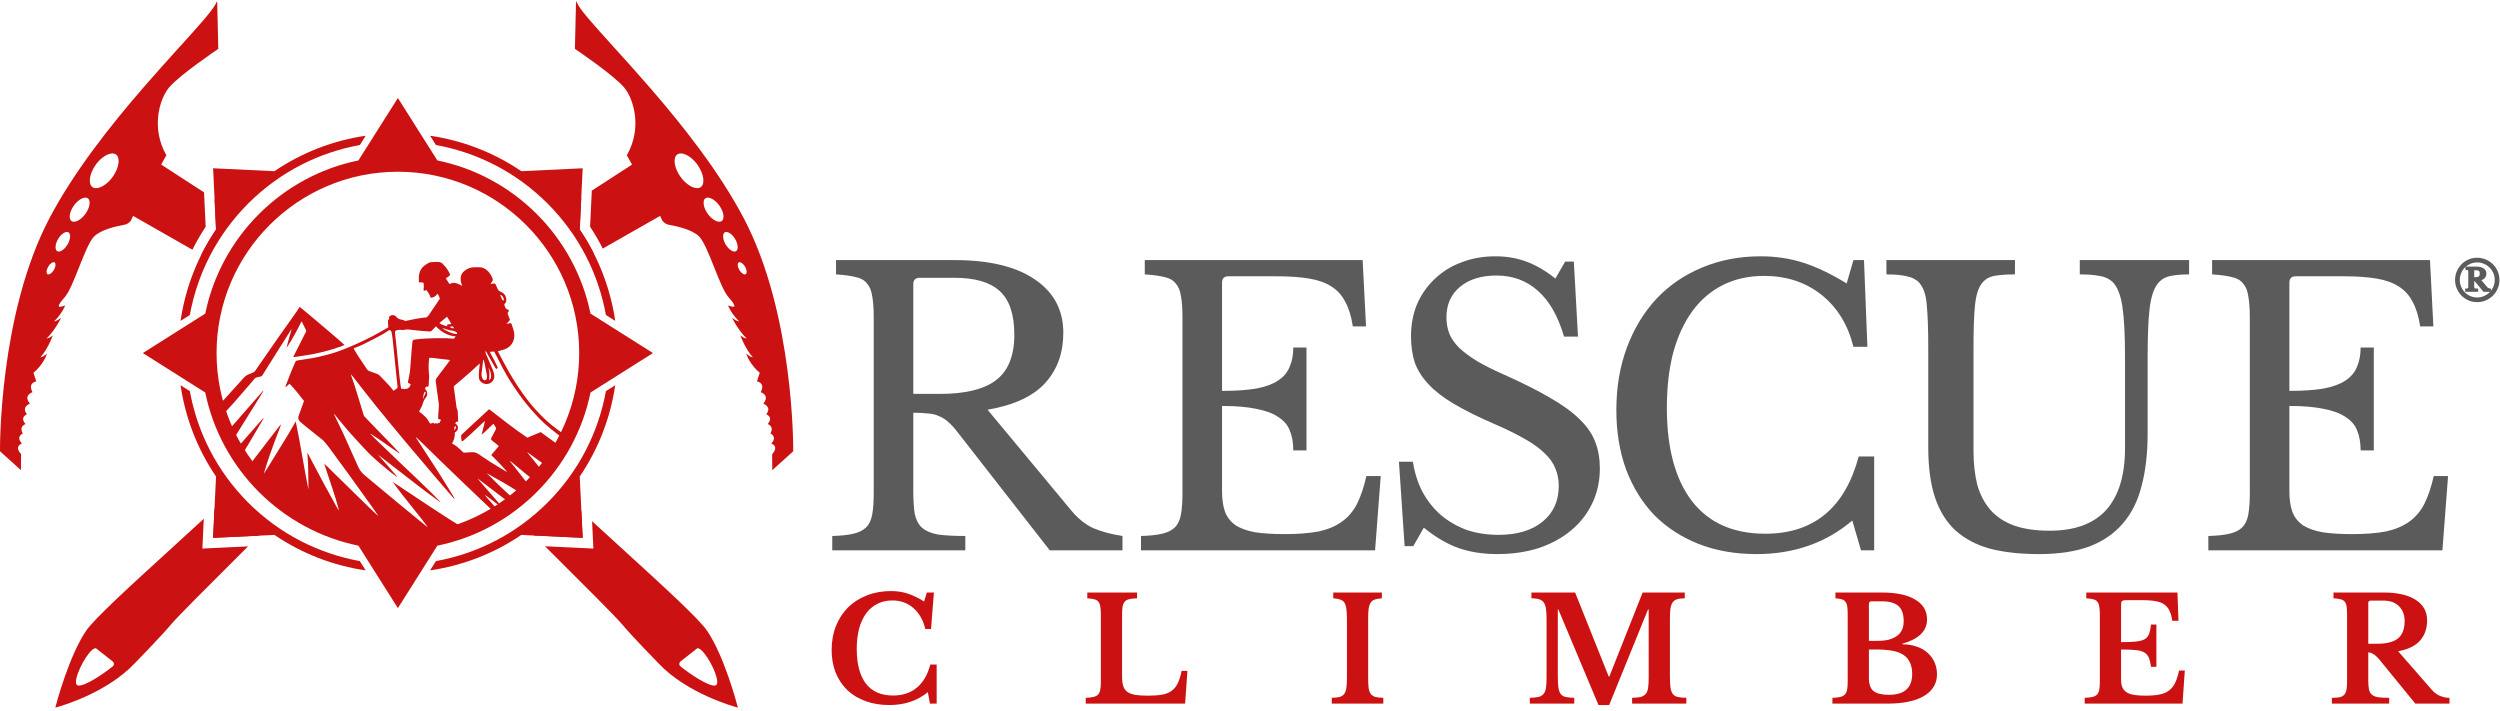 <svg width="320" height="91" viewBox="0 0 320 91" fill="none" xmlns="http://www.w3.org/2000/svg">
<path fill-rule="evenodd" clip-rule="evenodd" d="M0.004 57.708L0.005 57.766L2.68 60.181L2.698 58.127L2.663 58.09C2.381 57.771 2.264 57.491 2.311 57.256C2.331 57.161 2.38 57.081 2.433 57.02C2.515 56.925 2.611 56.871 2.641 56.855C2.646 56.851 2.649 56.849 2.65 56.849L2.808 56.779L2.702 56.645C2.512 56.409 2.438 56.187 2.476 55.99C2.499 55.875 2.557 55.78 2.618 55.71C2.707 55.606 2.805 55.55 2.808 55.548L2.92 55.486L2.863 55.371C2.654 54.954 2.77 54.678 2.907 54.519C2.997 54.414 3.097 54.36 3.122 54.347L3.265 54.275L3.167 54.147C2.994 53.922 2.927 53.714 2.967 53.529C2.989 53.426 3.044 53.339 3.102 53.27C3.2 53.157 3.311 53.097 3.314 53.096L3.446 53.025L3.363 52.902C3.203 52.664 3.152 52.444 3.207 52.249C3.233 52.15 3.287 52.066 3.348 51.996C3.489 51.833 3.668 51.749 3.683 51.742L3.683 51.741L3.834 51.674L3.737 51.541C3.53 51.261 3.458 51.005 3.519 50.783C3.546 50.681 3.6 50.597 3.662 50.524C3.811 50.351 4.013 50.263 4.033 50.254L4.035 50.254L4.164 50.2L4.103 50.072C3.945 49.741 3.915 49.464 4.015 49.249C4.041 49.197 4.071 49.148 4.109 49.105C4.258 48.931 4.47 48.867 4.5 48.857L4.504 48.856L4.642 48.82L4.282 47.713C4.55 47.495 4.778 47.264 4.971 47.039C5.556 46.364 5.82 45.752 5.835 45.716L6.029 45.256L5.629 45.556C5.498 45.652 5.321 45.702 5.164 45.724C5.212 45.675 5.259 45.624 5.306 45.569C6.02 44.745 6.541 43.483 6.594 43.355L6.598 43.347L6.766 42.931L6.397 43.188C6.313 43.248 6.141 43.291 5.962 43.32C6.114 43.177 6.261 43.022 6.398 42.863C7.075 42.083 7.55 41.197 7.575 41.147L7.825 40.679L7.382 40.974C7.236 41.071 7.066 41.117 6.916 41.136C7.067 40.996 7.209 40.85 7.336 40.703C7.887 40.065 8.189 39.436 8.217 39.379L8.218 39.376L8.345 39.103L8.056 39.192C7.681 39.308 7.549 39.254 7.529 39.224C7.523 39.216 7.424 39.035 8.062 38.295C8.118 38.229 8.178 38.162 8.247 38.088L8.288 38.041C8.859 37.38 9.467 35.851 10.111 34.232C10.738 32.653 11.389 31.022 11.964 30.357C11.97 30.35 11.976 30.343 11.983 30.336L11.983 30.335L11.983 30.335C11.998 30.318 12.014 30.301 12.031 30.286C12.897 29.393 14.919 28.945 15.885 28.778C16.199 28.723 16.479 28.564 16.686 28.326C16.704 28.307 16.721 28.285 16.737 28.265L16.75 28.248L16.95 27.808L17.043 27.637C18.577 28.505 21.539 30.187 24.628 31.962C25.133 30.956 25.699 29.974 26.327 29.02L26.116 24.621C23.797 23.114 21.712 21.766 20.632 21.069L21.084 20.242L21.301 19.885L21.261 19.817C19.318 16.341 20.419 12.738 21.571 11.285L21.6 11.25L21.6 11.25C21.625 11.218 21.652 11.185 21.682 11.152C23.062 9.556 27.643 6.458 27.873 6.303L27.882 6.297L27.942 6.256L27.8 0.138L27.559 0.58C27.286 1.082 26.68 1.844 25.823 2.832C25.159 3.602 24.34 4.508 23.408 5.539L23.042 5.944L22.973 6.021L22.973 6.021L22.972 6.021L22.972 6.021C21.567 7.575 19.959 9.351 18.276 11.297C14.105 16.116 9.471 21.963 6.322 27.948C-0.146 40.238 -0.002 57.528 0.001 57.7L0.004 57.708ZM30.174 27.266C28.682 28.992 27.402 30.906 26.374 32.967C26.171 32.849 25.966 32.732 25.762 32.614C26.314 31.507 26.944 30.429 27.651 29.388L27.466 25.499C28.37 26.088 29.287 26.686 30.174 27.266ZM75.41 32.821C74.368 30.761 73.072 28.851 71.566 27.13C72.499 26.52 73.46 25.893 74.403 25.279L74.207 29.388C74.883 30.383 75.488 31.412 76.022 32.468C75.818 32.586 75.614 32.703 75.41 32.821ZM67.136 67.315C68.844 66.061 70.401 64.615 71.776 63.008C72.658 63.831 73.543 64.65 74.42 65.458L74.581 68.843L68.38 68.547C67.968 68.139 67.553 67.727 67.136 67.315ZM29.938 62.839C31.297 64.454 32.84 65.911 34.535 67.176C34.065 67.641 33.598 68.104 33.135 68.564L27.277 68.844L27.453 65.143C28.279 64.382 29.11 63.611 29.938 62.839ZM22.117 70.031C23.387 68.872 24.723 67.653 26.086 66.402L25.904 70.216L31.751 69.937C26.835 74.82 22.662 79.013 21.996 79.808C20.553 81.533 17.317 84.829 17.286 84.86C13.598 88.806 7.485 90.462 7.268 90.521L7.263 90.523L7.082 90.57L7.129 90.392L7.131 90.383C7.204 90.108 8.827 83.944 11.034 80.725C12.102 79.169 16.521 75.135 22.117 70.031ZM79.535 79.808C78.869 79.012 74.687 74.811 69.764 69.921L75.954 70.216L75.787 66.715C77.031 67.857 78.25 68.969 79.414 70.031C85.01 75.135 89.429 79.169 90.497 80.725C92.704 83.944 94.328 90.109 94.4 90.383L94.402 90.392L94.45 90.57L94.269 90.523L94.263 90.521C94.046 90.462 87.934 88.806 84.246 84.86C84.215 84.829 80.978 81.533 79.535 79.808ZM84.488 27.637C82.997 28.481 80.153 30.096 77.156 31.817C76.67 30.862 76.129 29.928 75.531 29.02L75.752 24.402C77.935 22.984 79.872 21.732 80.899 21.069L80.447 20.242L80.231 19.885L80.27 19.817C82.214 16.341 81.112 12.738 79.96 11.285L79.932 11.25C79.906 11.218 79.879 11.185 79.849 11.152C78.469 9.556 73.887 6.458 73.658 6.303L73.65 6.297L73.589 6.256L73.732 0.138L73.973 0.58C74.245 1.082 74.852 1.844 75.708 2.832C76.373 3.602 77.192 4.509 78.124 5.539L78.124 5.539L78.49 5.944L78.559 6.021L78.559 6.021C79.965 7.575 81.573 9.351 83.255 11.297C87.427 16.116 92.061 21.963 95.21 27.948C101.677 40.238 101.533 57.528 101.531 57.7L101.527 57.708L101.526 57.766L98.852 60.181L98.834 58.127L98.868 58.09C99.151 57.771 99.267 57.491 99.22 57.256C99.201 57.161 99.151 57.081 99.099 57.02C99.016 56.925 98.92 56.871 98.891 56.855C98.885 56.851 98.882 56.849 98.882 56.849L98.724 56.779L98.83 56.645C99.019 56.409 99.093 56.187 99.055 55.99C99.032 55.875 98.975 55.78 98.914 55.71C98.824 55.606 98.727 55.55 98.723 55.548L98.612 55.486L98.668 55.371C98.878 54.954 98.761 54.678 98.624 54.519C98.534 54.414 98.434 54.36 98.41 54.347L98.266 54.275L98.365 54.147C98.537 53.922 98.604 53.714 98.564 53.529C98.542 53.426 98.487 53.339 98.43 53.27C98.331 53.157 98.221 53.097 98.217 53.096L98.086 53.025L98.169 52.902C98.328 52.664 98.379 52.444 98.325 52.249C98.298 52.15 98.244 52.066 98.183 51.996C98.042 51.833 97.863 51.749 97.849 51.742L97.848 51.741L97.697 51.674L97.794 51.541C98.001 51.261 98.073 51.005 98.012 50.783C97.985 50.681 97.931 50.597 97.869 50.524C97.72 50.351 97.518 50.263 97.498 50.254L97.496 50.254L97.367 50.2L97.428 50.072C97.587 49.741 97.616 49.464 97.517 49.249C97.491 49.197 97.46 49.148 97.423 49.105C97.273 48.931 97.062 48.867 97.031 48.857L97.028 48.856L96.89 48.82L97.249 47.713C96.981 47.495 96.754 47.264 96.56 47.039C95.976 46.364 95.711 45.752 95.696 45.716L95.502 45.256L95.902 45.556C96.033 45.652 96.211 45.702 96.367 45.724C96.319 45.675 96.273 45.624 96.226 45.569C95.512 44.745 94.99 43.484 94.937 43.355L94.934 43.347L94.765 42.931L95.134 43.188C95.218 43.248 95.39 43.291 95.57 43.32C95.418 43.177 95.27 43.022 95.133 42.863C94.456 42.083 93.982 41.197 93.957 41.147L93.707 40.679L94.149 40.974C94.295 41.071 94.466 41.117 94.615 41.136C94.464 40.996 94.323 40.85 94.195 40.703C93.644 40.065 93.342 39.436 93.314 39.379L93.313 39.376L93.186 39.103L93.476 39.192C93.851 39.308 93.982 39.254 94.002 39.224C94.008 39.216 94.107 39.035 93.47 38.295C93.413 38.229 93.353 38.162 93.285 38.088L93.243 38.041C92.673 37.38 92.064 35.851 91.421 34.232C90.793 32.653 90.143 31.022 89.568 30.357C89.561 30.35 89.555 30.343 89.548 30.335C89.533 30.318 89.518 30.301 89.501 30.286C88.635 29.393 86.612 28.945 85.646 28.778C85.332 28.723 85.052 28.564 84.845 28.326C84.828 28.307 84.811 28.285 84.794 28.265L84.794 28.265L84.782 28.248L84.582 27.808L84.488 27.637ZM87.047 84.724C87.062 84.706 87.082 84.689 87.1 84.672C88.064 83.901 88.79 83.33 89.201 83.013C89.343 82.902 89.573 83.05 89.742 83.196C90.731 84.042 92.132 86.919 91.739 87.62C91.731 87.635 91.722 87.646 91.712 87.658C91.674 87.703 91.618 87.729 91.546 87.743C90.762 87.892 88.475 86.4 87.1 85.297C87.006 85.22 86.949 85.105 86.95 84.986C86.95 84.888 86.986 84.797 87.047 84.724ZM11.838 23.955C11.249 23.535 11.44 22.225 12.253 21.091C12.296 21.03 12.342 20.969 12.388 20.911C12.402 20.893 12.416 20.876 12.431 20.858C12.459 20.823 12.488 20.788 12.518 20.753C13.306 19.841 14.313 19.396 14.841 19.772C15.431 20.191 15.239 21.502 14.426 22.635C14.341 22.753 14.251 22.866 14.161 22.973C13.373 23.885 12.367 24.328 11.839 23.952L11.838 23.955ZM9.152 28.299C8.966 28.169 8.891 27.897 8.935 27.539C8.983 27.15 9.168 26.716 9.455 26.315C9.47 26.294 9.486 26.272 9.502 26.251C9.518 26.229 9.534 26.207 9.55 26.186C9.58 26.147 9.61 26.11 9.642 26.074C10.189 25.441 10.883 25.129 11.242 25.383C11.428 25.514 11.503 25.785 11.46 26.143C11.412 26.532 11.226 26.966 10.94 27.367C10.88 27.452 10.816 27.53 10.75 27.608C10.202 28.243 9.512 28.553 9.153 28.296L9.152 28.299ZM7.927 32.064C7.69 32.205 7.471 32.239 7.324 32.153C7.179 32.067 7.1 31.859 7.111 31.586C7.123 31.278 7.239 30.924 7.437 30.587C7.501 30.482 7.568 30.382 7.639 30.292C7.66 30.264 7.683 30.237 7.707 30.21L7.707 30.209C7.847 30.049 8 29.913 8.156 29.821C8.393 29.68 8.612 29.647 8.76 29.733C8.905 29.818 8.983 30.027 8.973 30.3C8.96 30.607 8.844 30.962 8.646 31.299C8.564 31.434 8.472 31.562 8.376 31.676C8.236 31.837 8.084 31.97 7.927 32.064ZM6.173 34.13C6.214 34.059 6.258 33.995 6.304 33.937L6.304 33.937C6.319 33.919 6.333 33.9 6.347 33.885C6.584 33.61 6.848 33.501 6.986 33.581C7.067 33.628 7.109 33.752 7.105 33.916C7.097 34.112 7.022 34.34 6.896 34.555C6.842 34.648 6.78 34.73 6.719 34.8C6.483 35.075 6.215 35.185 6.081 35.103C5.999 35.056 5.958 34.932 5.962 34.768C5.97 34.573 6.045 34.344 6.171 34.129L6.173 34.13ZM14.458 84.697C14.455 84.695 14.453 84.692 14.45 84.689C14.443 84.683 14.437 84.677 14.431 84.672C13.468 83.901 12.742 83.33 12.33 83.013C12.189 82.902 11.959 83.05 11.789 83.196C10.8 84.042 9.399 86.919 9.792 87.62C9.8 87.635 9.81 87.646 9.819 87.658C9.858 87.703 9.913 87.729 9.985 87.743C10.769 87.892 13.057 86.4 14.431 85.297C14.526 85.22 14.582 85.105 14.581 84.986C14.581 84.888 14.546 84.797 14.484 84.724C14.479 84.718 14.474 84.713 14.468 84.707C14.465 84.704 14.461 84.7 14.458 84.697ZM89.693 23.955C90.283 23.535 90.092 22.225 89.279 21.091C89.235 21.03 89.189 20.969 89.144 20.911C89.129 20.893 89.115 20.876 89.101 20.858C89.072 20.823 89.044 20.788 89.013 20.753C88.225 19.841 87.218 19.396 86.691 19.772C86.101 20.191 86.292 21.502 87.105 22.635C87.19 22.753 87.28 22.866 87.371 22.973C88.159 23.885 89.165 24.328 89.692 23.952L89.693 23.955ZM92.379 28.299C92.565 28.169 92.641 27.897 92.597 27.539C92.549 27.15 92.363 26.716 92.077 26.315C92.062 26.295 92.047 26.274 92.031 26.254L92.03 26.252C92.014 26.23 91.998 26.207 91.982 26.186C91.951 26.147 91.922 26.11 91.889 26.074C91.342 25.441 90.649 25.129 90.289 25.383C90.103 25.514 90.028 25.785 90.072 26.143C90.12 26.532 90.305 26.966 90.592 27.367C90.652 27.452 90.716 27.53 90.782 27.608C91.33 28.243 92.02 28.553 92.379 28.296L92.379 28.299ZM93.604 32.064C93.841 32.205 94.06 32.239 94.208 32.153C94.353 32.067 94.431 31.859 94.421 31.586C94.408 31.278 94.292 30.924 94.094 30.587C94.031 30.482 93.963 30.382 93.892 30.292C93.884 30.281 93.875 30.269 93.866 30.258C93.858 30.248 93.85 30.239 93.841 30.229C93.836 30.223 93.83 30.216 93.825 30.21L93.824 30.209C93.684 30.049 93.531 29.913 93.375 29.821C93.138 29.68 92.92 29.647 92.772 29.733C92.627 29.818 92.549 30.027 92.559 30.3C92.571 30.607 92.687 30.962 92.885 31.299C92.968 31.434 93.059 31.562 93.155 31.676C93.296 31.837 93.448 31.97 93.604 32.064ZM95.358 34.13C95.317 34.059 95.273 33.995 95.228 33.937C95.213 33.919 95.198 33.9 95.184 33.885C94.948 33.61 94.684 33.501 94.546 33.581C94.464 33.628 94.423 33.752 94.427 33.916C94.435 34.112 94.51 34.34 94.635 34.555C94.689 34.648 94.751 34.73 94.812 34.8C95.049 35.075 95.316 35.185 95.451 35.103C95.532 35.056 95.573 34.932 95.57 34.768C95.561 34.573 95.487 34.344 95.361 34.129L95.358 34.13Z" fill="#CB1111"/>
<path d="M46.058 71.82L46.809 73.01C42.696 72.406 38.692 70.892 35.126 68.469L27.277 68.844L27.652 60.995C25.228 57.428 23.715 53.424 23.111 49.311L24.3 50.063C25.25 55.297 27.742 60.303 31.779 64.341C35.817 68.378 40.824 70.87 46.058 71.82ZM77.558 50.062C76.608 55.296 74.117 60.303 70.079 64.341C66.041 68.378 61.034 70.87 55.8 71.82L55.049 73.009C59.161 72.405 63.166 70.892 66.732 68.469L74.581 68.844L74.206 60.994C76.63 57.428 78.143 53.424 78.747 49.311L77.558 50.062ZM24.3 40.32C25.25 35.086 27.742 30.079 31.779 26.042C35.817 22.004 40.824 19.512 46.058 18.562L46.809 17.373C42.696 17.977 38.692 19.49 35.126 21.914L27.277 21.539L27.652 29.388C25.228 32.955 23.715 36.959 23.111 41.072L24.3 40.32ZM70.079 26.042C74.116 30.079 76.608 35.086 77.558 40.32L78.747 41.072C78.144 36.959 76.63 32.955 74.207 29.388L74.582 21.539L66.732 21.914C63.166 19.49 59.162 17.977 55.049 17.373L55.8 18.562C61.034 19.512 66.041 22.004 70.079 26.042ZM55.98 69.846L50.929 77.838L45.877 69.846C36.047 67.835 28.285 60.074 26.274 50.243L18.282 45.191L26.274 40.14C28.285 30.309 36.047 22.547 45.877 20.536L50.929 12.544L55.98 20.536C65.811 22.547 73.573 30.309 75.584 40.14L83.576 45.191L75.584 50.243C73.573 60.074 65.811 67.835 55.98 69.846ZM50.929 68.401C63.727 68.401 74.138 57.989 74.138 45.191C74.138 32.393 63.727 21.982 50.929 21.982C38.131 21.982 27.72 32.393 27.72 45.191C27.72 57.989 38.131 68.401 50.929 68.401Z" fill="#CB1111"/>
<path d="M65.288 59.059C65.472 59.292 65.663 59.519 65.847 59.753C66.376 60.425 66.906 61.104 67.436 61.783C67.553 61.934 67.553 61.956 67.428 62.107C67.303 62.258 67.163 62.402 67.024 62.538C66.855 62.703 66.678 62.862 66.501 63.036C65.126 62.153 63.721 61.345 62.302 60.568C63.383 61.662 64.494 62.726 65.648 63.775C65.487 63.911 65.332 64.039 65.178 64.168C65.104 64.22 65.031 64.19 64.964 64.145C64.81 64.039 64.656 63.926 64.501 63.813C63.391 62.96 62.28 62.115 61.133 61.239C61.214 61.345 61.272 61.428 61.339 61.504C62.14 62.424 62.942 63.345 63.743 64.266C63.861 64.401 63.964 64.545 64.075 64.688C64.111 64.741 64.141 64.794 64.177 64.847C64.17 64.854 64.163 64.869 64.148 64.877C64.097 64.847 64.038 64.824 63.994 64.786C63.486 64.409 62.979 64.024 62.478 63.639C62.339 63.534 62.199 63.42 62.045 63.322C62.148 63.503 62.287 63.654 62.42 63.805C62.559 63.971 62.706 64.122 62.846 64.288C62.986 64.447 63.118 64.605 63.258 64.764C63.398 64.922 63.545 65.081 63.692 65.254C63.596 65.33 63.516 65.405 63.42 65.473C63.324 65.541 63.273 65.541 63.185 65.473C63.074 65.382 62.971 65.284 62.868 65.186C62.346 64.696 61.824 64.198 61.302 63.707C60.927 63.352 60.559 62.99 60.184 62.636C59.794 62.266 59.397 61.896 59.007 61.519C58.669 61.194 58.331 60.862 57.992 60.538C57.514 60.077 57.036 59.617 56.551 59.149C56.308 58.915 56.073 58.681 55.837 58.455C55.242 57.874 54.646 57.293 54.05 56.712C53.822 56.485 53.587 56.266 53.351 56.048C53.322 56.017 53.285 55.995 53.234 55.95C53.248 55.995 53.248 56.017 53.256 56.032C54.219 57.519 55.19 58.998 56.146 60.492C56.779 61.489 57.389 62.492 58.007 63.496C58.073 63.602 58.132 63.722 58.191 63.836C58.176 63.843 58.169 63.851 58.154 63.866C58.08 63.79 57.999 63.715 57.933 63.632C57.176 62.756 56.418 61.881 55.675 61.006C54.66 59.813 53.653 58.613 52.638 57.421C52.314 57.036 51.983 56.651 51.66 56.259C50.483 54.833 49.292 53.414 48.13 51.972C47.137 50.742 46.181 49.49 45.203 48.245C45.114 48.131 45.019 48.011 44.901 47.913C44.916 47.958 44.923 48.011 44.945 48.056C45.379 49.248 45.739 50.463 46.107 51.671C46.254 52.154 46.401 52.637 46.548 53.12C46.578 53.203 46.622 53.286 46.681 53.346C47.357 54.055 48.041 54.765 48.725 55.467C49.174 55.934 49.63 56.395 50.086 56.863C50.417 57.21 50.748 57.564 51.079 57.919C51.101 57.942 51.123 57.98 51.167 58.04C51.101 58.01 51.064 58.01 51.035 57.987C50.527 57.632 50.012 57.27 49.505 56.915C49.167 56.681 48.821 56.44 48.483 56.206C48.152 55.987 47.821 55.768 47.49 55.55C47.475 55.542 47.453 55.534 47.416 55.55L47.931 56.078C48.218 56.364 48.512 56.644 48.806 56.923C49.255 57.353 49.711 57.791 50.16 58.221C50.542 58.591 50.924 58.953 51.307 59.323C51.755 59.753 52.212 60.183 52.667 60.613C53.057 60.983 53.44 61.353 53.822 61.722C54.337 62.221 54.859 62.719 55.374 63.224C55.697 63.541 56.006 63.873 56.323 64.198C56.352 64.228 56.374 64.266 56.389 64.311C55.028 63.337 53.697 62.311 52.373 61.285C51.049 60.258 49.718 59.225 48.387 58.198C49.189 59.142 50.035 60.047 50.821 60.998C50.814 61.006 50.807 61.021 50.799 61.028C50.77 61.013 50.748 60.998 50.718 60.983C49.961 60.44 49.255 59.836 48.541 59.232C47.924 58.704 47.328 58.153 46.769 57.557C46.357 57.119 45.953 56.674 45.548 56.229C44.739 55.361 43.967 54.448 43.217 53.527C43.099 53.384 42.989 53.24 42.871 53.089C42.849 53.059 42.82 53.022 42.797 52.991C42.783 52.999 42.776 53.006 42.761 53.014C42.783 53.067 42.805 53.12 42.827 53.172C43.217 53.995 43.621 54.818 44.004 55.64C44.474 56.666 44.93 57.708 45.394 58.742C45.556 59.096 45.717 59.451 45.879 59.806C46.078 60.251 46.387 60.598 46.754 60.9C48.174 62.085 49.593 63.27 51.02 64.447C52.212 65.428 53.403 66.401 54.594 67.375C54.646 67.412 54.697 67.45 54.756 67.496C54.705 67.36 53.432 65.737 52.498 64.59C51.726 63.639 50.976 62.673 50.255 61.677C53.263 63.639 56.212 65.692 59.272 67.563C59.294 67.579 59.301 67.609 59.331 67.654C59.257 67.692 59.191 67.729 59.125 67.76C58.404 68.046 57.669 68.258 56.926 68.469C55.8 68.786 54.66 68.99 53.498 69.118C52.947 69.178 52.388 69.209 51.829 69.239C51.38 69.261 50.924 69.269 50.468 69.261C49.218 69.239 47.975 69.118 46.747 68.861C45.173 68.537 43.658 68.039 42.187 67.397C40.878 66.824 39.628 66.137 38.429 65.352C37.657 64.847 36.914 64.311 36.2 63.73C35.369 63.051 34.605 62.304 33.876 61.511C33.31 60.892 32.766 60.251 32.222 59.617C32.03 59.398 32.038 59.391 32.214 59.157C32.81 58.372 33.413 57.595 34.009 56.817C34.582 56.078 35.149 55.338 35.722 54.599C35.789 54.516 35.855 54.44 35.921 54.357C35.928 54.365 35.943 54.372 35.95 54.38C35.914 54.486 35.884 54.599 35.847 54.697C35.605 55.338 35.347 55.987 35.112 56.629C34.678 57.798 34.259 58.976 33.906 60.175C33.862 60.326 33.81 60.47 33.781 60.628C34.148 60.093 34.465 59.534 34.81 58.983C35.156 58.432 35.494 57.874 35.84 57.315C36.178 56.764 36.524 56.221 36.855 55.663C37.186 55.104 37.51 54.538 37.855 53.942C38.466 56.863 38.892 59.783 39.481 62.666C39.459 61.119 39.481 59.572 39.341 58.017C39.437 58.047 39.451 58.138 39.488 58.198C39.701 58.591 39.9 58.983 40.106 59.376C40.54 60.198 40.974 61.021 41.415 61.836C41.944 62.817 42.481 63.79 43.018 64.764C43.136 64.975 43.254 65.171 43.393 65.367C43.143 64.341 42.82 63.337 42.489 62.341C42.158 61.345 41.812 60.357 41.503 59.353C41.584 59.428 41.672 59.496 41.746 59.572C42.128 59.941 42.511 60.319 42.893 60.696C43.555 61.345 44.217 61.994 44.879 62.643C45.166 62.922 45.445 63.202 45.732 63.481C46.284 64.017 46.843 64.56 47.394 65.096C47.688 65.382 47.99 65.662 48.291 65.941C48.321 65.964 48.35 65.986 48.402 65.994C48.144 65.616 47.887 65.239 47.622 64.869C46.585 63.428 45.548 61.979 44.504 60.538C43.717 59.451 42.93 58.372 42.136 57.3C41.937 57.029 41.724 56.772 41.511 56.523C41.407 56.402 41.282 56.297 41.157 56.199C40.481 55.655 39.797 55.112 39.113 54.569C38.877 54.38 38.65 54.176 38.422 53.98C38.172 53.769 38.127 53.497 38.238 53.195C38.348 52.893 38.451 52.599 38.561 52.297C38.679 51.972 38.797 51.656 38.914 51.324C38.333 50.561 37.73 49.814 37.061 49.112C36.899 49.256 36.745 49.399 36.575 49.558C36.531 49.422 36.59 49.331 36.62 49.241C36.833 48.69 37.039 48.139 37.26 47.596C37.429 47.181 37.62 46.773 37.789 46.358C37.84 46.23 37.936 46.162 38.069 46.139C38.539 46.071 39.01 45.988 39.481 45.92C40.356 45.792 41.216 45.596 42.062 45.362C43.356 45 44.599 44.502 45.82 43.936C46.475 43.634 47.137 43.317 47.777 42.985C48.402 42.653 49.012 42.291 49.63 41.943C49.652 41.928 49.681 41.913 49.703 41.891C49.689 41.664 49.674 41.438 49.659 41.211C49.652 41.091 49.674 40.985 49.755 40.894C49.821 40.819 49.836 40.736 49.806 40.645C49.777 40.555 49.821 40.502 49.895 40.457C50.211 40.261 50.527 40.298 50.763 40.593C50.888 40.743 51.035 40.834 51.219 40.872C51.314 40.887 51.402 40.917 51.491 40.94C51.572 40.962 51.667 40.962 51.726 41.015C51.858 41.128 51.983 41.068 52.116 41.038C52.822 40.872 53.535 40.751 54.249 40.653H54.285C54.565 40.698 54.741 40.547 54.889 40.328C55.117 39.989 55.344 39.657 55.572 39.317C55.815 38.955 56.058 38.593 56.315 38.215C56.227 38.019 56.132 37.816 56.029 37.589C55.955 37.665 55.889 37.733 55.823 37.8C55.675 37.951 55.492 38.057 55.286 38.095C55.124 38.125 55.087 38.087 55.05 37.921C55.028 37.831 54.992 37.74 54.94 37.657C54.852 37.514 54.756 37.378 54.668 37.242C54.587 37.121 54.58 37.114 54.44 37.174L54.396 37.197C54.263 37.249 54.219 37.227 54.219 37.084C54.219 36.955 54.241 36.834 54.249 36.706C54.249 36.593 54.256 36.48 54.241 36.367C54.219 36.193 54.168 36.155 53.991 36.148H53.616C53.609 35.687 53.579 35.25 53.727 34.827C53.874 34.397 54.16 34.088 54.528 33.854C54.719 33.725 54.918 33.597 55.146 33.567C55.499 33.522 55.845 33.514 56.198 33.544C56.374 33.559 56.529 33.635 56.654 33.755C57.014 34.103 57.316 34.503 57.536 34.963C57.551 35.001 57.566 35.038 57.58 35.076C57.624 35.182 57.595 35.265 57.507 35.325C57.419 35.386 57.33 35.446 57.242 35.506C57.191 35.544 57.139 35.582 57.066 35.627C57.205 35.846 57.338 36.057 57.47 36.269C57.514 36.336 57.558 36.359 57.632 36.321C58.007 36.118 58.375 36.201 58.728 36.374C58.86 36.434 58.992 36.502 59.162 36.593C59.132 36.502 59.117 36.45 59.095 36.397C58.948 36.05 58.934 35.695 59.007 35.333C59.066 35.038 59.257 34.835 59.478 34.654C59.846 34.352 60.265 34.208 60.736 34.208C60.927 34.208 61.125 34.216 61.316 34.208C61.714 34.193 62.052 34.352 62.346 34.608C62.662 34.88 62.883 35.227 63.038 35.62C63.104 35.785 63.089 35.929 62.971 36.072C62.905 36.155 62.846 36.238 62.802 36.359C62.854 36.352 62.912 36.336 62.964 36.329C63.03 36.314 63.104 36.291 63.17 36.284C63.295 36.261 63.391 36.306 63.449 36.427C63.523 36.593 63.604 36.752 63.67 36.917C63.751 37.121 63.876 37.257 64.089 37.34C64.45 37.476 64.7 37.748 64.788 38.14C64.817 38.276 64.803 38.427 64.795 38.57C64.788 38.676 64.736 38.766 64.648 38.827C64.545 38.895 64.538 38.985 64.575 39.091C64.611 39.189 64.641 39.279 64.685 39.378C64.736 39.506 64.817 39.574 64.957 39.604C65.148 39.642 65.192 39.808 65.045 39.951C64.964 40.027 64.964 40.102 64.994 40.193C65.075 40.411 65.156 40.63 65.244 40.849C65.281 40.94 65.266 40.992 65.2 41.053C65.082 41.174 64.964 41.302 64.825 41.46C65.008 41.423 65.156 41.392 65.295 41.362C65.384 41.347 65.435 41.37 65.472 41.46C65.545 41.702 65.641 41.936 65.715 42.177C65.854 42.615 65.884 43.06 65.751 43.505C65.575 44.087 65.185 44.471 64.648 44.69C64.435 44.781 64.2 44.826 63.971 44.894C63.891 44.917 63.817 44.932 63.721 44.947C63.766 45.03 63.802 45.105 63.839 45.181C64.251 45.95 64.633 46.728 65.067 47.475C65.832 48.795 66.649 50.086 67.59 51.286C68.186 52.048 68.833 52.765 69.524 53.437C70.245 54.138 71.025 54.765 71.848 55.338C71.944 55.406 72.032 55.467 72.12 55.534C72.267 55.64 72.238 55.927 72.069 55.995C72.025 56.01 71.951 55.987 71.907 55.957C71.709 55.829 71.51 55.7 71.326 55.55C70.775 55.112 70.216 54.682 69.693 54.206C69.252 53.806 68.848 53.369 68.443 52.931C67.7 52.139 67.031 51.286 66.398 50.403C65.634 49.339 64.935 48.237 64.325 47.067C63.979 46.411 63.648 45.747 63.302 45.083C63.288 45.06 63.273 45.03 63.251 44.992C63.082 45.007 62.905 45.022 62.706 45.037C62.736 45.113 62.758 45.173 62.787 45.226C62.957 45.535 63.126 45.845 63.288 46.162C63.42 46.418 63.545 46.675 63.663 46.939C63.736 47.105 63.707 47.143 63.508 47.226C63.464 47.158 63.405 47.09 63.361 47.015C63.155 46.652 62.957 46.298 62.751 45.935C62.589 45.649 62.427 45.362 62.265 45.075C62.228 45.015 62.184 44.962 62.133 44.917C62.118 45.075 62.162 45.211 62.221 45.347C62.42 45.815 62.626 46.283 62.824 46.75C62.986 47.12 63.155 47.482 63.243 47.882C63.354 48.365 63.155 48.826 62.736 49.044C62.324 49.256 61.802 49.15 61.493 48.803C61.353 48.645 61.302 48.441 61.294 48.237C61.287 47.958 61.302 47.671 61.324 47.392C61.346 47.12 61.383 46.841 61.419 46.524C61.28 46.637 61.169 46.728 61.066 46.826C60.199 47.656 59.279 48.426 58.367 49.203C58.272 49.286 58.132 49.361 58.095 49.475C58.058 49.58 58.117 49.731 58.132 49.859C58.22 50.524 58.308 51.195 58.397 51.859C58.419 52.048 58.441 52.237 58.529 52.41C58.588 52.523 58.588 52.674 58.595 52.818C58.617 53.188 58.625 53.55 58.647 53.927C58.588 53.95 58.529 53.957 58.478 53.98C58.426 54.01 58.36 54.048 58.331 54.093C58.25 54.206 58.272 54.236 58.397 54.304C58.456 54.335 58.514 54.387 58.544 54.448C58.735 54.78 58.514 55.278 58.22 55.346C58.242 55.859 58.139 56.327 57.86 56.764C57.889 56.787 57.919 56.81 57.955 56.825C58.294 56.983 58.581 57.232 58.853 57.481C58.992 57.61 59.132 57.738 59.264 57.874C59.316 57.927 59.375 57.942 59.441 57.934C59.706 57.919 59.971 57.919 60.235 57.889C60.596 57.844 60.927 57.904 61.228 58.108C61.736 58.447 62.236 58.794 62.751 59.119C63.442 59.557 64.148 59.964 64.839 60.387C64.861 60.402 64.876 60.409 64.906 60.417C64.832 60.243 63.699 59.044 62.876 58.244C63.199 57.866 63.516 57.481 63.846 57.096C63.795 57.051 63.766 57.014 63.736 56.991C63.516 56.817 63.288 56.644 63.067 56.463C63.023 56.425 62.979 56.387 62.934 56.342C62.831 56.229 62.824 56.183 62.898 56.04C63.082 55.678 63.273 55.316 63.464 54.961C63.516 54.87 63.516 54.802 63.457 54.712C63.361 54.561 63.273 54.41 63.17 54.236C62.64 54.697 62.192 55.218 61.647 55.633C61.765 55.044 61.978 54.486 62.074 53.882C61.986 53.957 61.89 54.025 61.809 54.108C61.287 54.599 60.772 55.089 60.25 55.572C59.949 55.851 59.632 56.123 59.316 56.395C59.264 56.44 59.191 56.47 59.117 56.516C59.036 56.259 59.036 56.017 59.022 55.776C59.022 55.731 59.059 55.678 59.095 55.64C59.323 55.421 59.551 55.202 59.779 54.991C60.132 54.667 60.485 54.335 60.838 54.01C61.353 53.535 61.868 53.059 62.383 52.584C62.456 52.516 62.53 52.448 62.611 52.38C63.427 53.006 64.229 53.625 65.031 54.244C65.832 54.863 66.656 55.459 67.502 56.025C68.068 55.791 68.627 55.55 69.208 55.308C69.407 55.451 69.612 55.61 69.826 55.761C70.289 56.1 70.76 56.432 71.223 56.772C71.481 56.961 71.503 57.006 71.334 57.278C71.01 57.783 70.672 58.274 70.341 58.772C70.194 58.983 70.046 59.194 69.899 59.398C69.863 59.444 69.826 59.489 69.782 59.542C69.017 58.983 68.259 58.432 67.502 57.881C67.494 57.881 67.494 57.889 67.487 57.889C67.524 57.942 67.561 57.995 67.597 58.04C68.097 58.659 68.598 59.27 69.098 59.889C69.127 59.919 69.149 59.957 69.171 59.987C69.245 60.1 69.252 60.138 69.171 60.243C69.054 60.394 68.928 60.538 68.803 60.681C68.642 60.862 68.472 61.036 68.303 61.217C68.186 61.338 68.171 61.345 68.039 61.239C67.737 60.998 67.436 60.764 67.134 60.515C66.568 60.055 66.009 59.579 65.45 59.119C65.413 59.089 65.369 59.059 65.325 59.028C65.303 59.044 65.295 59.051 65.288 59.059ZM50.38 50.026C50.49 49.943 50.608 49.829 50.74 49.761C50.866 49.701 50.902 49.618 50.888 49.49C50.88 49.444 50.88 49.407 50.873 49.361C50.807 48.743 50.74 48.116 50.674 47.498C50.615 46.909 50.557 46.328 50.498 45.739C50.41 44.917 50.329 44.087 50.24 43.264C50.218 43.038 50.174 42.811 50.137 42.585C50.115 42.456 50.064 42.351 49.946 42.275C49.88 42.23 49.821 42.23 49.755 42.283C49.27 42.645 48.733 42.924 48.203 43.204C47.578 43.536 46.946 43.853 46.306 44.162C45.997 44.313 45.673 44.419 45.357 44.547C45.328 44.562 45.306 44.585 45.276 44.607C45.291 44.645 45.306 44.683 45.32 44.713C45.497 45.007 45.666 45.301 45.85 45.588C46.225 46.154 46.607 46.72 46.99 47.286C47.071 47.399 47.166 47.467 47.299 47.513C47.615 47.626 47.924 47.747 48.247 47.852C48.409 47.905 48.534 47.996 48.652 48.124C49.049 48.547 49.453 48.954 49.851 49.377C50.035 49.595 50.204 49.814 50.38 50.026ZM55.8 41.77C55.602 41.974 55.425 42.155 55.249 42.343C55.19 42.404 55.124 42.434 55.043 42.426C54.69 42.404 54.337 42.396 53.991 42.358C53.462 42.306 52.932 42.245 52.403 42.192C52.182 42.17 51.961 42.147 51.741 42.223C51.66 42.253 51.564 42.238 51.483 42.23C51.233 42.215 50.976 42.208 50.733 42.291C50.593 42.343 50.564 42.381 50.564 42.524C50.564 42.63 50.571 42.728 50.579 42.834C50.615 43.158 50.667 43.49 50.696 43.815C50.763 44.464 50.821 45.12 50.888 45.769C50.968 46.569 51.049 47.369 51.13 48.169C51.175 48.577 51.226 48.984 51.277 49.384C51.292 49.512 51.329 49.641 51.351 49.746C51.498 49.837 51.653 49.694 51.755 49.822C51.836 49.799 51.91 49.761 51.976 49.769C52.079 49.784 52.153 49.739 52.241 49.686C52.432 49.573 52.498 49.392 52.579 49.196C52.447 49.112 52.322 49.044 52.204 48.969C52.219 48.894 52.226 48.833 52.241 48.765C52.358 48.222 52.469 47.686 52.513 47.128C52.535 46.811 52.565 46.494 52.587 46.177C52.616 45.754 52.645 45.324 52.682 44.902C52.712 44.509 52.756 44.124 52.792 43.732C52.807 43.596 52.881 43.513 53.006 43.483C53.057 43.468 53.109 43.46 53.16 43.453C54.013 43.347 54.867 43.302 55.72 43.287C56.183 43.279 56.646 43.279 57.11 43.287C57.382 43.294 57.661 43.324 57.933 43.347C57.999 43.355 58.073 43.355 58.102 43.355C58.191 43.241 58.257 43.158 58.331 43.06C57.33 42.985 56.514 42.509 55.8 41.77ZM54.859 49.46C54.764 49.475 54.668 49.49 54.58 49.505C54.491 49.52 54.447 49.573 54.425 49.656C54.403 49.731 54.396 49.807 54.469 49.867C54.675 50.041 54.697 50.275 54.668 50.524C54.646 50.69 54.565 50.833 54.462 50.954C54.33 51.112 54.234 51.286 54.175 51.49C54.072 51.859 53.918 52.199 53.719 52.523C53.69 52.569 53.668 52.614 53.646 52.667C53.675 52.697 53.697 52.712 53.719 52.735C53.896 52.878 54.087 53.014 54.256 53.172C54.506 53.391 54.719 53.648 54.874 53.95C54.911 54.018 54.955 54.078 55.006 54.138C55.072 54.214 55.146 54.236 55.242 54.191C55.308 54.161 55.381 54.131 55.455 54.101C55.499 54.146 55.536 54.191 55.58 54.236C55.705 54.176 55.837 54.101 55.948 54.274C56.029 54.108 56.168 54.123 56.293 54.131C56.301 54.055 56.301 53.987 56.323 53.935C56.352 53.882 56.411 53.852 56.462 53.814C56.374 53.64 56.205 53.686 56.073 53.603C56.08 53.452 56.087 53.301 56.095 53.142C56.117 52.81 56.139 52.471 56.168 52.139C56.183 52.01 56.198 51.882 56.176 51.746C56.095 51.165 56.014 50.584 55.933 49.995C55.881 49.618 55.837 49.233 55.778 48.856C55.742 48.637 55.823 48.464 55.955 48.297C56.47 47.633 56.97 46.954 57.477 46.283C57.522 46.23 57.558 46.169 57.61 46.094C57.536 46.079 57.485 46.064 57.433 46.056C56.72 45.973 55.999 45.883 55.286 45.807C55.175 45.792 55.072 45.807 54.947 45.807C54.933 45.928 54.911 46.041 54.903 46.154C54.881 46.456 54.859 46.758 54.859 47.052C54.859 47.294 54.881 47.535 54.896 47.769C54.903 47.875 54.933 47.98 54.933 48.086C54.925 48.335 54.911 48.592 54.896 48.841C54.896 49.052 54.881 49.248 54.859 49.46ZM61.898 46.041C61.89 46.041 61.875 46.049 61.868 46.049C61.861 46.079 61.839 46.117 61.839 46.147C61.773 46.645 61.706 47.143 61.655 47.648C61.633 47.86 61.611 48.079 61.692 48.29C61.743 48.411 61.794 48.531 61.905 48.614C62.067 48.735 62.236 48.682 62.295 48.494C62.346 48.328 62.353 48.162 62.317 47.996C62.221 47.467 62.118 46.931 62.008 46.403C61.978 46.275 61.934 46.162 61.898 46.041ZM57.198 41.581C57.382 41.46 57.588 41.543 57.772 41.46C57.595 41.136 57.419 40.834 57.213 40.54C56.874 40.827 56.558 41.091 56.234 41.362C56.433 41.528 57.088 41.77 57.271 41.747C57.249 41.694 57.227 41.649 57.198 41.581ZM58.5 42.758C58.507 42.63 58.47 42.524 58.36 42.479C58.227 42.419 58.088 42.358 57.948 42.336C57.61 42.283 57.279 42.215 56.962 42.094C56.852 42.057 56.749 42.019 56.617 41.974C56.918 42.321 58.022 42.781 58.5 42.758ZM62.515 47.007C62.662 47.55 62.706 48.101 62.589 48.667C62.846 48.456 62.854 48.426 62.861 48.124C62.868 47.716 62.692 47.362 62.515 47.007ZM64.391 38.51C64.494 38.389 64.516 38.291 64.457 38.17C64.369 37.974 64.266 37.778 64.023 37.733C64.126 37.997 64.2 38.283 64.391 38.51ZM54.396 50.139C54.374 50.154 54.359 50.154 54.352 50.169C54.227 50.395 54.182 50.652 54.146 50.908C54.138 50.939 54.175 50.984 54.19 51.014C54.205 51.014 54.212 51.007 54.227 51.007C54.168 50.893 54.234 50.81 54.278 50.72C54.344 50.599 54.41 50.478 54.462 50.35C54.499 50.275 54.506 50.184 54.396 50.139ZM57.551 41.815V41.853C57.72 41.928 57.882 42.034 58.088 42.041C58.058 41.83 57.999 41.777 57.823 41.785C57.735 41.785 57.639 41.8 57.551 41.815ZM58.139 55.067C58.272 54.976 58.331 54.84 58.36 54.697C58.382 54.614 58.331 54.561 58.242 54.546C58.139 54.704 58.161 54.893 58.139 55.067Z" fill="#CB1111"/>
<path d="M44.099 44.154C43.938 44.222 43.79 44.298 43.629 44.351C42.121 44.886 40.576 45.271 39.002 45.505C38.576 45.566 38.142 45.633 37.715 45.694C37.664 45.701 37.612 45.694 37.532 45.694C37.657 45.452 37.767 45.233 37.877 45.015C38.304 44.162 38.738 43.309 39.164 42.464C39.194 42.404 39.216 42.351 39.179 42.275C38.995 41.921 38.819 41.558 38.642 41.196C38.635 41.181 38.62 41.174 38.591 41.143C38.017 42.313 37.399 43.445 36.686 44.524C36.855 43.702 37.12 42.917 37.34 42.102C37.311 42.147 37.274 42.185 37.245 42.23C36.796 42.939 36.347 43.641 35.899 44.351C35.318 45.271 34.744 46.192 34.163 47.113C33.965 47.429 33.766 47.739 33.575 48.056C33.531 48.131 33.479 48.177 33.384 48.192C33.192 48.222 33.001 48.267 32.817 48.32C32.751 48.343 32.67 48.38 32.626 48.433C32.192 48.931 31.766 49.437 31.332 49.935C30.854 50.486 30.376 51.044 29.89 51.595C29.53 52.003 29.155 52.403 28.78 52.81C28.743 52.855 28.699 52.893 28.64 52.953C28.603 52.901 28.566 52.863 28.552 52.818C28.427 52.508 28.309 52.191 28.184 51.882C28.14 51.784 28.154 51.723 28.228 51.64C28.993 50.803 29.758 49.958 30.523 49.112C30.751 48.856 30.986 48.599 31.214 48.343C31.42 48.109 31.677 47.958 31.964 47.86C32.141 47.799 32.317 47.724 32.479 47.633C32.663 47.528 32.758 47.331 32.876 47.158C33.773 45.867 34.663 44.569 35.561 43.287C36.362 42.139 37.179 41.008 37.98 39.868C38.113 39.679 38.23 39.476 38.355 39.279C38.554 39.4 44.018 44.026 44.099 44.154Z" fill="#CB1111"/>
<path d="M33.7 50.071C33.56 50.297 33.435 50.531 33.288 50.758C32.67 51.754 32.045 52.75 31.427 53.738C30.986 54.448 30.545 55.165 30.096 55.874C30.045 55.957 30 56.07 29.89 56.093C29.692 55.738 29.5 55.383 29.302 55.014C30.751 53.354 32.2 51.693 33.656 50.033C33.67 50.041 33.685 50.056 33.7 50.071Z" fill="#CB1111"/>
<path d="M30.486 57.172C31.567 55.942 32.633 54.727 33.7 53.512C33.715 53.52 33.722 53.527 33.737 53.535C33.685 53.64 33.634 53.746 33.575 53.844C33.156 54.569 32.729 55.285 32.302 56.01C31.986 56.546 31.67 57.081 31.346 57.61C31.302 57.685 31.258 57.768 31.199 57.836C31.118 57.934 31.067 57.942 30.986 57.836C30.883 57.715 30.787 57.587 30.692 57.459C30.626 57.376 30.559 57.285 30.486 57.172Z" fill="#CB1111"/>
<path d="M293.041 50.032C294.778 50.032 296.226 49.935 297.384 49.742C298.574 49.517 299.506 49.179 300.182 48.729C300.89 48.279 301.388 47.7 301.678 46.992C301.999 46.285 302.16 45.448 302.16 44.483H303.849V57.655H302.16C302.16 56.69 302.015 55.853 301.726 55.146C301.469 54.438 300.986 53.859 300.278 53.409C299.603 52.926 298.67 52.573 297.48 52.348C296.322 52.09 294.843 51.962 293.041 51.962V62.865C293.041 63.927 293.17 64.811 293.427 65.519C293.685 66.195 294.119 66.757 294.73 67.208C295.373 67.626 296.21 67.931 297.239 68.124C298.268 68.285 299.539 68.366 301.05 68.366C302.755 68.366 304.203 68.253 305.393 68.028C306.583 67.771 307.58 67.353 308.384 66.773C309.188 66.195 309.831 65.439 310.314 64.506C310.796 63.541 311.198 62.351 311.52 60.936H313.353L312.63 70.44H282.668V68.607C283.794 68.575 284.695 68.478 285.37 68.317C286.078 68.157 286.624 67.883 287.01 67.497C287.396 67.111 287.654 66.564 287.782 65.857C287.911 65.149 287.975 64.233 287.975 63.107V40.623C287.975 39.498 287.911 38.597 287.782 37.922C287.686 37.214 287.461 36.667 287.107 36.281C286.785 35.863 286.303 35.59 285.659 35.461C285.016 35.3 284.18 35.188 283.151 35.123V33.29H311.038L311.472 41.781H309.783C309.59 40.495 309.269 39.449 308.818 38.645C308.4 37.809 307.805 37.15 307.033 36.667C306.293 36.185 305.344 35.847 304.186 35.654C303.029 35.461 301.629 35.364 299.989 35.364H293.862C293.315 35.364 293.041 35.638 293.041 36.185V50.032Z" fill="#5B5B5B"/>
<path d="M274.897 55.484C274.897 58.025 274.64 60.26 274.125 62.19C273.642 64.12 272.838 65.728 271.713 67.015C270.619 68.301 269.188 69.282 267.419 69.958C265.649 70.601 263.51 70.923 261.002 70.923C258.621 70.923 256.547 70.698 254.778 70.247C253.009 69.765 251.529 68.993 250.339 67.931C249.149 66.838 248.264 65.423 247.685 63.686C247.106 61.949 246.817 59.81 246.817 57.269V44.532C246.817 42.151 246.753 40.318 246.624 39.031C246.527 37.745 246.206 36.796 245.659 36.185C245.273 35.767 244.742 35.493 244.067 35.364C243.423 35.204 242.555 35.123 241.461 35.123V33.29H257.914V35.123C256.82 35.123 255.936 35.188 255.26 35.316C254.585 35.445 254.054 35.767 253.668 36.281C253.218 36.86 252.928 37.793 252.8 39.08C252.671 40.334 252.607 42.151 252.607 44.532V57.655C252.607 59.295 252.767 60.759 253.089 62.045C253.443 63.3 254.006 64.377 254.778 65.278C255.55 66.146 256.547 66.806 257.769 67.256C259.023 67.706 260.551 67.931 262.353 67.931C265.569 67.931 267.981 67.047 269.59 65.278C271.198 63.477 272.002 60.839 272.002 57.365V45.738C272.002 42.875 271.889 40.704 271.664 39.224C271.439 37.745 271.021 36.699 270.41 36.088C269.96 35.67 269.397 35.413 268.721 35.316C268.046 35.188 267.209 35.123 266.212 35.123V33.29H280.204V35.123C279.175 35.123 278.322 35.204 277.647 35.364C277.004 35.525 276.489 35.879 276.103 36.426C275.621 37.101 275.299 38.163 275.138 39.61C274.977 41.026 274.897 43.068 274.897 45.738V55.484Z" fill="#5B5B5B"/>
<path d="M237.24 33.29H238.591L239.025 44.387H237.24C236.532 41.556 235.165 39.337 233.139 37.728C231.113 36.12 228.668 35.316 225.805 35.316C223.843 35.316 222.09 35.702 220.547 36.474C219.003 37.246 217.7 38.356 216.638 39.803C215.577 41.251 214.757 43.02 214.178 45.11C213.631 47.201 213.358 49.565 213.358 52.203C213.358 57.381 214.435 61.37 216.59 64.168C218.745 66.934 221.865 68.317 225.95 68.317C232.158 68.317 236.147 65.02 237.916 58.427H239.894V70.44H238.205L237.095 66.629C233.718 69.491 229.633 70.923 224.841 70.923C222.107 70.923 219.63 70.489 217.41 69.62C215.223 68.752 213.342 67.529 211.766 65.953C210.222 64.345 209.015 62.399 208.147 60.115C207.311 57.832 206.893 55.291 206.893 52.492C206.893 49.565 207.343 46.895 208.243 44.483C209.144 42.071 210.398 39.996 212.007 38.259C213.647 36.522 215.593 35.188 217.845 34.255C220.128 33.29 222.637 32.807 225.371 32.807C227.301 32.807 229.118 33.081 230.823 33.627C232.528 34.174 234.377 35.059 236.372 36.281L237.24 33.29Z" fill="#5B5B5B"/>
<path d="M179.065 59.102H180.85C181.075 60.55 181.494 61.852 182.105 63.01C182.748 64.168 183.536 65.149 184.469 65.953C185.434 66.757 186.527 67.385 187.75 67.835C189.004 68.253 190.355 68.462 191.802 68.462C194.183 68.462 196.064 67.899 197.447 66.773C198.83 65.648 199.522 64.12 199.522 62.19C199.522 61.386 199.377 60.646 199.088 59.971C198.83 59.295 198.38 58.652 197.737 58.041C197.094 57.397 196.225 56.77 195.132 56.159C194.07 55.548 192.719 54.889 191.079 54.181C189.085 53.312 187.412 52.476 186.061 51.672C184.71 50.868 183.633 50.032 182.828 49.163C182.024 48.295 181.445 47.378 181.092 46.413C180.77 45.416 180.609 44.29 180.609 43.036C180.609 41.556 180.866 40.189 181.381 38.935C181.928 37.68 182.684 36.603 183.649 35.702C184.614 34.769 185.755 34.062 187.074 33.579C188.393 33.065 189.84 32.807 191.416 32.807C192.832 32.807 194.15 33.032 195.373 33.483C196.595 33.933 197.833 34.657 199.088 35.654L200.342 33.483H201.452L201.983 43.084H200.198C199.426 40.447 198.3 38.484 196.82 37.198C195.373 35.911 193.62 35.268 191.561 35.268C189.599 35.268 188.039 35.75 186.881 36.715C185.723 37.68 185.144 38.983 185.144 40.623C185.144 41.395 185.273 42.103 185.53 42.746C185.788 43.357 186.206 43.953 186.785 44.531C187.364 45.078 188.12 45.641 189.052 46.22C189.985 46.767 191.143 47.346 192.526 47.957C194.906 49.018 196.885 50.016 198.461 50.948C200.037 51.849 201.291 52.766 202.224 53.698C203.157 54.599 203.816 55.564 204.202 56.593C204.588 57.59 204.781 58.716 204.781 59.971C204.781 61.579 204.459 63.058 203.816 64.409C203.173 65.76 202.272 66.918 201.114 67.883C199.956 68.848 198.573 69.604 196.965 70.151C195.357 70.665 193.588 70.923 191.658 70.923C189.824 70.923 188.168 70.665 186.688 70.151C185.241 69.636 183.761 68.768 182.249 67.545L180.899 69.909H179.789L179.065 59.102Z" fill="#5B5B5B"/>
<path d="M156.422 50.032C158.158 50.032 159.606 49.935 160.764 49.742C161.954 49.517 162.887 49.179 163.562 48.729C164.27 48.279 164.768 47.7 165.058 46.992C165.38 46.285 165.54 45.448 165.54 44.483H167.229V57.655H165.54C165.54 56.69 165.396 55.853 165.106 55.146C164.849 54.438 164.366 53.859 163.659 53.409C162.983 52.926 162.05 52.573 160.86 52.348C159.702 52.09 158.223 51.962 156.422 51.962V62.865C156.422 63.927 156.55 64.811 156.808 65.519C157.065 66.195 157.499 66.757 158.11 67.208C158.754 67.626 159.59 67.931 160.619 68.124C161.648 68.285 162.919 68.366 164.431 68.366C166.135 68.366 167.583 68.253 168.773 68.028C169.963 67.771 170.96 67.353 171.764 66.773C172.568 66.195 173.212 65.439 173.694 64.506C174.177 63.541 174.579 62.351 174.9 60.936H176.734L176.01 70.44H146.048V68.607C147.174 68.575 148.075 68.478 148.75 68.317C149.458 68.157 150.005 67.883 150.391 67.497C150.777 67.111 151.034 66.564 151.163 65.857C151.291 65.149 151.356 64.233 151.356 63.107V40.623C151.356 39.498 151.291 38.597 151.163 37.922C151.066 37.214 150.841 36.667 150.487 36.281C150.166 35.863 149.683 35.59 149.04 35.461C148.396 35.3 147.56 35.188 146.531 35.123V33.29H174.418L174.852 41.781H173.163C172.97 40.495 172.649 39.449 172.198 38.645C171.78 37.809 171.185 37.15 170.413 36.667C169.674 36.185 168.725 35.847 167.567 35.654C166.409 35.461 165.01 35.364 163.369 35.364H157.242C156.695 35.364 156.422 35.638 156.422 36.185V50.032Z" fill="#5B5B5B"/>
<path d="M136.105 42.602C136.105 45.175 135.333 47.314 133.789 49.019C132.245 50.723 129.785 51.865 126.407 52.444L137.07 65.278C137.938 66.339 138.887 67.111 139.916 67.594C140.978 68.044 142.232 68.382 143.68 68.607V70.44H134.368L122.547 55.291C122.129 54.744 121.727 54.31 121.341 53.988C120.987 53.666 120.601 53.425 120.183 53.264C119.797 53.071 119.331 52.959 118.784 52.926C118.269 52.862 117.642 52.83 116.902 52.83V62.865C116.902 64.056 116.967 65.037 117.095 65.809C117.256 66.548 117.562 67.127 118.012 67.546C118.495 67.964 119.17 68.253 120.039 68.414C120.939 68.543 122.113 68.607 123.561 68.607V70.44H106.529V68.607C107.655 68.575 108.556 68.478 109.231 68.317C109.939 68.157 110.486 67.883 110.872 67.497C111.258 67.111 111.515 66.564 111.644 65.857C111.772 65.149 111.837 64.233 111.837 63.107V40.623C111.837 39.498 111.772 38.597 111.644 37.922C111.547 37.214 111.322 36.667 110.968 36.281C110.646 35.863 110.164 35.59 109.521 35.461C108.877 35.3 108.041 35.188 107.012 35.123V33.29H122.161C126.6 33.29 130.026 34.11 132.438 35.751C134.883 37.391 136.105 39.675 136.105 42.602ZM116.902 50.418H120.328C123.545 50.418 125.925 49.839 127.469 48.681C129.045 47.491 129.833 45.545 129.833 42.843C129.833 40.237 129.206 38.372 127.951 37.246C126.729 36.12 124.799 35.557 122.161 35.557H117.723C117.176 35.557 116.902 35.831 116.902 36.378V50.418Z" fill="#5B5B5B"/>
<path d="M310.672 79.406C310.672 80.428 310.377 81.283 309.786 81.972C309.195 82.662 308.253 83.124 306.961 83.357L311.245 88.269C311.54 88.614 311.891 88.878 312.297 89.063C312.703 89.235 313.116 89.322 313.534 89.322V90.06H309.158L304.579 84.447C304.271 84.078 304 83.831 303.766 83.708C303.545 83.573 303.336 83.505 303.139 83.505V87.124C303.139 87.58 303.169 87.955 303.231 88.251C303.292 88.534 303.416 88.755 303.6 88.915C303.785 89.075 304.049 89.186 304.394 89.248C304.751 89.297 305.225 89.322 305.816 89.322V90.06H298.485V89.322C298.892 89.322 299.218 89.297 299.464 89.248C299.723 89.186 299.919 89.082 300.055 88.934C300.203 88.774 300.301 88.558 300.35 88.288C300.4 88.004 300.424 87.647 300.424 87.217V78.686C300.424 78.255 300.406 77.91 300.369 77.652C300.332 77.381 300.252 77.172 300.129 77.024C300.006 76.864 299.827 76.759 299.593 76.71C299.372 76.648 299.07 76.605 298.688 76.581V75.842H305.077C306.862 75.842 308.241 76.156 309.214 76.784C310.186 77.412 310.672 78.286 310.672 79.406ZM303.139 82.397H304.339C305.496 82.397 306.358 82.176 306.924 81.733C307.502 81.277 307.792 80.532 307.792 79.498C307.792 78.71 307.552 78.076 307.072 77.596C306.592 77.116 305.927 76.876 305.077 76.876H303.471C303.249 76.876 303.139 76.981 303.139 77.19V82.397Z" fill="#CB1111"/>
<path d="M271.495 82.194C272.283 82.194 272.917 82.169 273.397 82.12C273.877 82.071 274.247 81.972 274.505 81.825C274.776 81.665 274.967 81.437 275.078 81.142C275.189 80.846 275.275 80.446 275.336 79.941H276.019V85.352H275.336C275.262 84.859 275.164 84.465 275.041 84.17C274.918 83.874 274.721 83.653 274.45 83.505C274.179 83.345 273.81 83.247 273.342 83.21C272.887 83.16 272.271 83.136 271.495 83.136V86.94C271.495 87.334 271.545 87.666 271.643 87.937C271.754 88.207 271.932 88.429 272.179 88.602C272.425 88.761 272.751 88.878 273.157 88.952C273.564 89.014 274.062 89.045 274.653 89.045C275.355 89.045 275.946 88.995 276.426 88.897C276.918 88.798 277.324 88.626 277.644 88.38C277.964 88.134 278.223 87.808 278.42 87.401C278.617 86.983 278.783 86.46 278.918 85.832H279.657L279.362 90.06H266.842V89.322C267.249 89.309 267.581 89.272 267.839 89.211C268.098 89.149 268.295 89.045 268.43 88.897C268.566 88.749 268.658 88.54 268.707 88.269C268.756 87.998 268.781 87.647 268.781 87.217V78.686C268.781 78.255 268.756 77.91 268.707 77.652C268.67 77.381 268.59 77.172 268.467 77.024C268.344 76.864 268.166 76.759 267.932 76.71C267.71 76.648 267.415 76.605 267.045 76.581V75.842H278.715L278.845 79.461H278.051C277.977 78.944 277.86 78.519 277.7 78.187C277.54 77.843 277.318 77.572 277.035 77.375C276.752 77.165 276.383 77.024 275.927 76.95C275.484 76.864 274.936 76.821 274.284 76.821H272.197C271.877 76.821 271.68 76.864 271.606 76.95C271.532 77.024 271.495 77.209 271.495 77.504V82.194Z" fill="#CB1111"/>
<path d="M234.549 90.06V89.322C234.968 89.309 235.3 89.272 235.546 89.211C235.805 89.149 236.002 89.045 236.137 88.897C236.285 88.749 236.383 88.54 236.433 88.269C236.482 87.998 236.506 87.647 236.506 87.217V78.686C236.506 78.255 236.488 77.91 236.451 77.652C236.414 77.381 236.334 77.172 236.211 77.024C236.1 76.864 235.94 76.759 235.731 76.71C235.534 76.648 235.269 76.605 234.937 76.581V75.842H240.864C242.723 75.842 244.151 76.144 245.148 76.747C246.158 77.338 246.662 78.187 246.662 79.295C246.662 80.76 245.61 81.794 243.505 82.397V82.471C244.182 82.471 244.791 82.57 245.333 82.766C245.887 82.951 246.355 83.216 246.736 83.561C247.118 83.905 247.413 84.311 247.622 84.779C247.832 85.247 247.936 85.758 247.936 86.312C247.936 86.94 247.783 87.487 247.475 87.955C247.179 88.423 246.748 88.817 246.182 89.137C245.087 89.752 243.579 90.06 241.658 90.06H234.549ZM241.788 88.934C243.769 88.934 244.76 88.041 244.76 86.256C244.76 85.161 244.403 84.361 243.689 83.856C243.32 83.597 242.84 83.413 242.249 83.302C241.671 83.191 240.957 83.136 240.107 83.136H239.221V86.829C239.221 87.592 239.418 88.134 239.812 88.454C240.206 88.774 240.864 88.934 241.788 88.934ZM240.31 82.028C240.864 82.028 241.344 81.979 241.751 81.88C242.157 81.769 242.501 81.615 242.785 81.419C243.376 81.012 243.671 80.378 243.671 79.517C243.671 78.618 243.449 77.972 243.006 77.578C242.563 77.172 241.849 76.969 240.864 76.969H239.553C239.332 76.969 239.221 77.073 239.221 77.282V82.028H240.31Z" fill="#CB1111"/>
<path d="M205.992 86.607L210.258 75.842H215.65V76.581C215.243 76.581 214.911 76.624 214.652 76.71C214.406 76.784 214.215 76.925 214.08 77.135C213.945 77.344 213.852 77.633 213.803 78.002C213.766 78.359 213.748 78.815 213.748 79.369V86.533C213.748 87.149 213.772 87.635 213.822 87.992C213.871 88.349 213.969 88.626 214.117 88.823C214.265 89.02 214.474 89.149 214.745 89.211C215.028 89.272 215.397 89.309 215.853 89.322V90.06H208.91V89.322C209.365 89.309 209.728 89.272 209.999 89.211C210.282 89.137 210.498 89.008 210.646 88.823C210.806 88.638 210.91 88.38 210.959 88.047C211.009 87.703 211.033 87.241 211.033 86.663V78.021H210.941L205.974 90.245H204.607L199.474 78.021H199.4V86.533C199.4 87.149 199.425 87.635 199.474 87.992C199.523 88.349 199.622 88.626 199.77 88.823C199.917 89.02 200.127 89.149 200.397 89.211C200.681 89.272 201.05 89.309 201.505 89.322V90.06H195.818V89.322C196.274 89.309 196.643 89.272 196.926 89.211C197.209 89.137 197.425 89.008 197.572 88.823C197.732 88.638 197.837 88.38 197.886 88.047C197.935 87.703 197.96 87.241 197.96 86.663V79.24C197.96 78.723 197.935 78.292 197.886 77.947C197.837 77.602 197.745 77.332 197.609 77.135C197.474 76.925 197.277 76.784 197.018 76.71C196.772 76.624 196.44 76.581 196.021 76.581V75.842H201.616L205.919 86.607H205.992Z" fill="#CB1111"/>
<path d="M177.063 90.06H170.471V89.322C170.889 89.309 171.222 89.272 171.468 89.211C171.727 89.137 171.924 89.008 172.059 88.823C172.194 88.638 172.287 88.38 172.336 88.047C172.385 87.703 172.41 87.241 172.41 86.663V79.24C172.41 78.723 172.385 78.298 172.336 77.966C172.299 77.621 172.219 77.35 172.096 77.153C171.973 76.956 171.794 76.821 171.56 76.747C171.339 76.661 171.037 76.605 170.656 76.581V75.842H176.878V76.581C176.497 76.605 176.189 76.661 175.955 76.747C175.733 76.821 175.561 76.956 175.438 77.153C175.315 77.35 175.229 77.621 175.18 77.966C175.143 78.298 175.124 78.723 175.124 79.24V86.663C175.124 87.241 175.143 87.703 175.18 88.047C175.229 88.38 175.321 88.638 175.457 88.823C175.604 89.008 175.801 89.137 176.047 89.211C176.306 89.272 176.644 89.309 177.063 89.322V90.06Z" fill="#CB1111"/>
<path d="M151.694 90.06H138.972V89.322C139.378 89.309 139.71 89.272 139.969 89.211C140.227 89.149 140.424 89.045 140.56 88.897C140.695 88.749 140.787 88.54 140.837 88.269C140.886 87.998 140.911 87.647 140.911 87.217V78.686C140.911 78.255 140.886 77.91 140.837 77.652C140.8 77.381 140.72 77.172 140.597 77.024C140.474 76.864 140.295 76.759 140.061 76.71C139.84 76.648 139.544 76.605 139.175 76.581V75.842H145.545V76.581C145.127 76.593 144.788 76.63 144.53 76.692C144.283 76.753 144.093 76.864 143.957 77.024C143.822 77.184 143.73 77.406 143.68 77.689C143.643 77.972 143.625 78.347 143.625 78.815V86.552C143.625 87.069 143.674 87.494 143.773 87.826C143.883 88.146 144.068 88.398 144.327 88.583C144.585 88.755 144.93 88.878 145.361 88.952C145.791 89.014 146.327 89.045 146.967 89.045C147.681 89.045 148.278 89.001 148.758 88.915C149.238 88.829 149.638 88.669 149.958 88.435C150.291 88.189 150.555 87.863 150.752 87.457C150.949 87.05 151.116 86.521 151.251 85.869H151.99L151.694 90.06Z" fill="#CB1111"/>
<path d="M118.637 75.842H119.542L119.173 80.514H118.434C118.176 79.381 117.671 78.489 116.92 77.836C116.181 77.184 115.283 76.858 114.224 76.858C113.498 76.858 112.851 77.005 112.285 77.301C111.719 77.584 111.239 77.996 110.845 78.538C110.463 79.067 110.168 79.72 109.959 80.495C109.762 81.258 109.663 82.12 109.663 83.08C109.663 84.989 110.051 86.46 110.826 87.494C111.614 88.515 112.771 89.026 114.298 89.026C115.529 89.026 116.544 88.694 117.345 88.029C118.157 87.364 118.736 86.373 119.08 85.056H119.893V90.06H119.025L118.766 88.602C117.412 89.697 115.769 90.245 113.836 90.245C112.716 90.245 111.7 90.079 110.79 89.746C109.879 89.414 109.103 88.946 108.463 88.343C107.823 87.728 107.324 86.983 106.967 86.109C106.623 85.235 106.45 84.262 106.45 83.191C106.45 82.071 106.635 81.049 107.004 80.126C107.373 79.203 107.891 78.409 108.555 77.744C109.232 77.079 110.032 76.568 110.956 76.211C111.891 75.842 112.925 75.657 114.058 75.657C114.809 75.657 115.51 75.762 116.163 75.971C116.815 76.181 117.523 76.519 118.286 76.987L118.637 75.842Z" fill="#CB1111"/>
<path fill-rule="evenodd" clip-rule="evenodd" d="M317.068 32.992C316.677 32.992 316.309 33.066 315.965 33.216C315.624 33.364 315.325 33.568 315.07 33.827C314.815 34.086 314.615 34.388 314.469 34.732C314.321 35.078 314.248 35.445 314.248 35.833C314.248 36.22 314.321 36.588 314.469 36.934C314.615 37.278 314.815 37.58 315.07 37.839L315.071 37.84C315.33 38.098 315.631 38.302 315.972 38.45C316.316 38.599 316.684 38.674 317.075 38.674C317.47 38.674 317.84 38.599 318.184 38.45C318.53 38.302 318.833 38.101 319.092 37.847L319.093 37.846C319.352 37.587 319.555 37.285 319.702 36.941C319.854 36.595 319.93 36.222 319.93 35.826C319.93 35.434 319.854 35.064 319.702 34.718C319.555 34.373 319.352 34.073 319.092 33.818C318.833 33.564 318.529 33.363 318.184 33.215C317.835 33.066 317.463 32.992 317.068 32.992ZM316.201 33.771C316.466 33.652 316.755 33.591 317.068 33.591C317.382 33.591 317.673 33.65 317.945 33.766C318.218 33.882 318.455 34.042 318.657 34.243L318.659 34.245C318.864 34.443 319.027 34.678 319.146 34.955L319.146 34.956C319.264 35.225 319.324 35.515 319.324 35.826C319.324 36.137 319.264 36.429 319.146 36.704C319.063 36.892 318.961 37.064 318.839 37.218V36.952L318.727 36.932C318.63 36.916 318.557 36.893 318.504 36.865C318.451 36.834 318.395 36.786 318.339 36.718L317.616 35.861C317.793 35.807 317.94 35.722 318.044 35.6C318.189 35.435 318.259 35.231 318.259 34.997C318.259 34.716 318.131 34.494 317.889 34.342C317.657 34.19 317.338 34.122 316.949 34.122H315.637C315.804 33.979 315.992 33.862 316.199 33.772L316.201 33.771ZM317.885 37.352H318.725C318.705 37.373 318.685 37.395 318.664 37.415C318.462 37.617 318.223 37.779 317.944 37.9C317.673 38.016 317.383 38.074 317.075 38.074C316.762 38.074 316.473 38.016 316.207 37.901C315.937 37.78 315.702 37.618 315.5 37.415C315.298 37.213 315.14 36.977 315.025 36.705C314.912 36.435 314.854 36.145 314.854 35.833C314.854 35.526 314.911 35.238 315.025 34.968C315.14 34.695 315.296 34.458 315.494 34.256C315.525 34.224 315.557 34.193 315.59 34.163V34.349V34.556L315.717 34.564C315.762 34.566 315.799 34.571 315.828 34.576C315.844 34.579 315.858 34.583 315.869 34.586L315.875 34.588L315.881 34.589C315.892 34.591 315.898 34.594 315.9 34.595C315.902 34.596 315.903 34.597 315.903 34.597C315.91 34.607 315.921 34.629 315.928 34.671C315.928 34.671 315.928 34.672 315.928 34.672C315.936 34.717 315.94 34.778 315.94 34.86V36.634C315.94 36.716 315.934 36.778 315.925 36.823C315.916 36.87 315.904 36.886 315.902 36.889C315.902 36.889 315.902 36.889 315.902 36.889C315.901 36.89 315.89 36.9 315.854 36.91C315.815 36.92 315.758 36.928 315.68 36.931L315.548 36.934V37.352H317.203V36.931H317.068C316.962 36.931 316.879 36.926 316.818 36.919C316.778 36.91 316.752 36.898 316.737 36.886C316.727 36.873 316.717 36.852 316.712 36.819C316.704 36.769 316.7 36.701 316.7 36.614V35.989C316.725 35.993 316.741 35.998 316.75 36.002L316.753 36.004L316.757 36.005C316.77 36.011 316.78 36.019 316.79 36.03L316.794 36.035L316.798 36.039C316.821 36.062 316.848 36.091 316.878 36.129L317.885 37.352ZM316.7 35.411V34.598H316.949C317.147 34.598 317.258 34.638 317.314 34.688C317.364 34.731 317.408 34.827 317.408 35.018C317.408 35.21 317.356 35.318 317.283 35.379C317.206 35.441 317.069 35.485 316.844 35.485H316.777H316.7V35.411Z" fill="#5B5B5B"/>
</svg>
